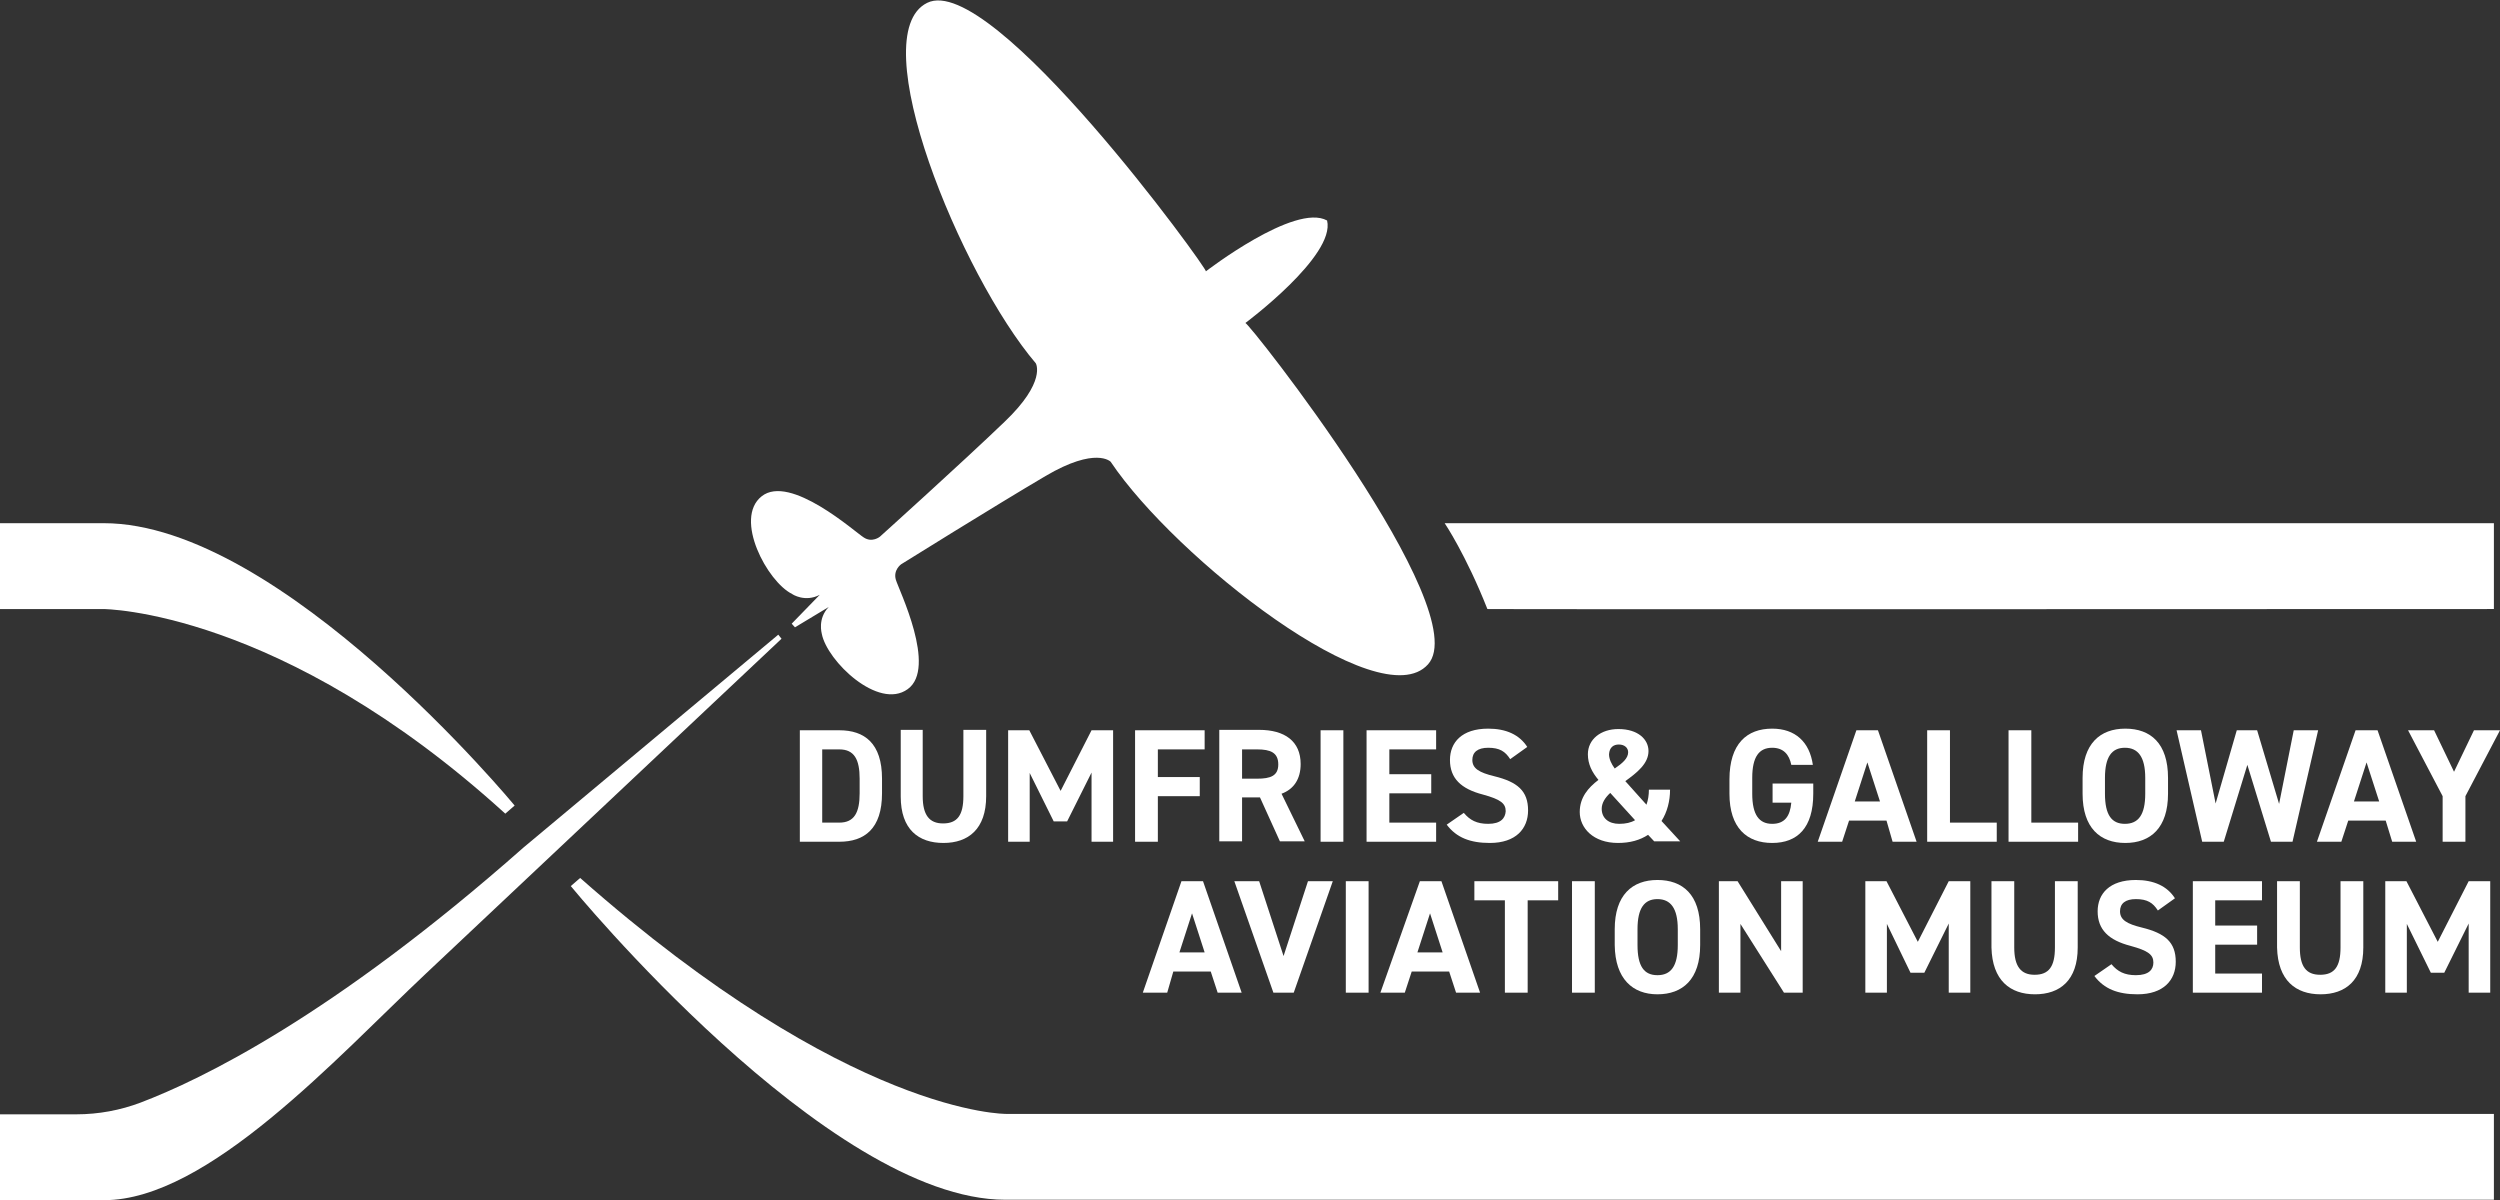 <?xml version="1.0" encoding="utf-8"?>
<!-- Generator: Adobe Illustrator 26.3.1, SVG Export Plug-In . SVG Version: 6.00 Build 0)  -->
<svg version="1.1" id="Layer_1" xmlns="http://www.w3.org/2000/svg" xmlns:xlink="http://www.w3.org/1999/xlink" x="0px" y="0px"
	 viewBox="0 0 614.5 295" style="enable-background:new 0 0 614.5 295;" xml:space="preserve">
<rect x="0" y="0" width="614.5" height="295" fill="#333333" stroke="none"/>
<style type="text/css">
	.st0{fill:none;}
	.st1{fill:#FFFFFF;}
</style>
<g>
	<path class="st0" d="M527.3,195.1v-3.9c0-5.2-1.7-7.4-5-7.4c-3.2,0-4.9,2.2-4.9,7.4v3.9c0,5.2,1.7,7.4,4.9,7.4
		C525.6,202.5,527.3,200.4,527.3,195.1z"/>
	<path class="st0" d="M309,184.2h-3.7v7.2h3.7c3.3,0,5.2-0.7,5.2-3.6C314.2,185,312.3,184.2,309,184.2z"/>
	<polygon class="st0" points="578.6,197 584.8,197 581.7,187.3 	"/>
	<polygon class="st0" points="293,224.5 289.9,234.1 296.1,234.1 	"/>
	<polygon class="st0" points="455.9,197 462.1,197 459,187.3 	"/>
	<path class="st0" d="M202.1,184.2v18h4.2c3.7,0,5-2.5,5-7.2v-3.6c0-4.7-1.3-7.2-5-7.2H202.1z"/>
	<path class="st0" d="M407.4,239.7c3.2,0,5-2.2,5-7.4v-3.9c0-5.2-1.7-7.4-5-7.4s-4.9,2.2-4.9,7.4v3.9
		C402.5,237.5,404.2,239.7,407.4,239.7z"/>
	<path class="st0" d="M401.8,201.6l-6.1-6.7c-1.2,1.2-2.1,2.4-2.1,3.9c0,2.3,1.7,3.7,4.3,3.7C399.5,202.5,400.8,202.2,401.8,201.6z"
		/>
	<path class="st0" d="M400.2,184.9c0-1-0.8-1.9-2.3-1.9c-1.3,0-2.3,0.8-2.3,2.4c0,1.2,0.6,2.4,1.4,3.5
		C398.8,187.6,400.2,186.4,400.2,184.9z"/>
	<polygon class="st0" points="354.6,234.1 351.5,224.5 348.4,234.1 	"/>
	<path class="st1" d="M613,149.7c0,0,0-21.5,0-21.1c0,0-259.1,0-257.9,0c0,0,5.2,7.7,10.5,21.1C365.6,149.8,613,149.7,613,149.7z"/>
	<path class="st1" d="M196.6,179.5v27.4h9.7c6.2,0,10.5-3.2,10.5-11.9v-3.6c0-8.7-4.3-11.9-10.5-11.9H196.6z M211.3,191.4v3.6
		c0,4.7-1.3,7.2-5,7.2h-4.2v-18h4.2C210,184.2,211.3,186.7,211.3,191.4z"/>
	<path class="st1" d="M221.4,179.5v16.3c0,8.1,4.4,11.4,10.5,11.4c6.1,0,10.5-3.4,10.5-11.5v-16.3h-5.6v16.3c0,4.7-1.5,6.7-5,6.7
		c-3.4,0-5-2.1-5-6.7v-16.3H221.4z"/>
	<polygon class="st1" points="273.6,206.9 273.6,179.5 268.3,179.5 260.7,194.4 253,179.5 247.8,179.5 247.8,206.9 253.1,206.9 
		253.1,190 259,201.9 262.3,201.9 268.3,189.9 268.3,206.9 	"/>
	<polygon class="st1" points="296.1,184.2 296.1,179.5 279,179.5 279,206.9 284.6,206.9 284.6,195.7 294.9,195.7 294.9,191 
		284.6,191 284.6,184.2 	"/>
	<path class="st1" d="M319.7,187.8c0-5.6-3.9-8.4-10.2-8.4h-9.8v27.4h5.6v-10.8h4.4l4.9,10.8h6.1l-5.7-11.7
		C318,194,319.7,191.5,319.7,187.8z M309,191.4h-3.7v-7.2h3.7c3.3,0,5.2,0.8,5.2,3.7C314.2,190.7,312.3,191.4,309,191.4z"/>
	<rect x="324.6" y="179.5" class="st1" width="5.6" height="27.4"/>
	<polygon class="st1" points="335.9,206.9 353,206.9 353,202.2 341.5,202.2 341.5,195 351.8,195 351.8,190.3 341.5,190.3 
		341.5,184.2 353,184.2 353,179.5 335.9,179.5 	"/>
	<path class="st1" d="M365.8,202.5c-2.8,0-4.5-0.9-6-2.7l-4.2,2.9c2.4,3.2,5.8,4.5,10.6,4.5c6.4,0,9.4-3.5,9.4-8
		c0-4.8-2.6-7-8.3-8.4c-3.7-0.9-5.4-1.9-5.4-4c0-1.9,1.3-3,3.9-3c2.8,0,4.2,0.9,5.4,2.8l4.2-3c-1.9-3-5.2-4.5-9.6-4.5
		c-6.5,0-9.4,3.4-9.4,7.7c0,4.5,2.7,7.1,8.1,8.5c4.4,1.2,5.6,2.2,5.6,4.1C370,201.1,368.9,202.5,365.8,202.5z"/>
	<path class="st1" d="M405.1,205.2l1.5,1.6h6.4l-4.6-5c1.4-2.2,2.1-4.9,2.1-7.7h-5.2c0,1.3-0.2,2.6-0.6,3.7l-5.2-5.8
		c2.9-2.1,5.7-4.3,5.7-7.4c0-2.8-2.5-5.4-7.4-5.4c-4.3,0-7.5,2.5-7.5,6.2c0,2.4,1,4.4,2.6,6.3c-2.5,1.9-4.6,4.3-4.6,7.9
		c0,3.9,3.3,7.6,9.4,7.6C400.7,207.2,403.1,206.5,405.1,205.2z M397.9,183c1.5,0,2.3,0.9,2.3,1.9c0,1.5-1.4,2.7-3.3,4
		c-0.8-1.1-1.4-2.3-1.4-3.5C395.6,183.7,396.6,183,397.9,183z M393.7,198.8c0-1.4,0.8-2.7,2.1-3.9l6.1,6.7c-1,0.6-2.3,0.9-3.9,0.9
		C395.4,202.5,393.7,201.1,393.7,198.8z"/>
	<path class="st1" d="M445.7,192.6h-10v4.7h4.6c-0.3,3.3-1.6,5.2-4.7,5.2c-3.2,0-4.9-2.2-4.9-7.4v-3.9c0-5.2,1.7-7.4,4.9-7.4
		c2.8,0,4.2,1.7,4.7,4.2h5.3c-0.8-5.6-4.3-8.9-10-8.9c-6.2,0-10.5,3.7-10.5,12.5v3.5c0,8.4,4.3,12.1,10.5,12.1
		c6.2,0,10.1-3.7,10.1-12.1V192.6z"/>
	<path class="st1" d="M465.2,206.9h5.9l-9.5-27.4h-5.3l-9.5,27.4h6l1.7-5.2h9.2L465.2,206.9z M455.9,197l3.1-9.6l3.1,9.6H455.9z"/>
	<polygon class="st1" points="490.8,202.2 479.3,202.2 479.3,179.5 473.7,179.5 473.7,206.9 490.8,206.9 	"/>
	<polygon class="st1" points="510.8,202.2 499.3,202.2 499.3,179.5 493.7,179.5 493.7,206.9 510.8,206.9 	"/>
	<path class="st1" d="M532.9,195.1v-3.9c0-8.5-4.3-12.1-10.5-12.1c-6.2,0-10.5,3.7-10.5,12.1v3.9c0,8.4,4.3,12.1,10.5,12.1
		C528.6,207.2,532.9,203.5,532.9,195.1z M517.4,195.1v-3.9c0-5.2,1.7-7.4,4.9-7.4c3.2,0,5,2.2,5,7.4v3.9c0,5.2-1.7,7.4-5,7.4
		C519.1,202.5,517.4,200.4,517.4,195.1z"/>
	<polygon class="st1" points="563.5,206.9 569.8,179.5 563.8,179.5 560.2,197.6 554.8,179.5 549.8,179.5 544.6,197.5 541,179.5 
		535,179.5 541.3,206.9 546.6,206.9 552.4,188 558.2,206.9 	"/>
	<path class="st1" d="M588,206.9h5.9l-9.5-27.4H579l-9.5,27.4h6l1.7-5.2h9.2L588,206.9z M578.6,197l3.1-9.6l3.1,9.6H578.6z"/>
	<polygon class="st1" points="608.1,179.5 603.2,189.7 598.3,179.5 591.9,179.5 600.4,195.7 600.4,206.9 606,206.9 606,195.7 
		614.5,179.5 	"/>
	<path class="st1" d="M288.4,238.8h9.2l1.7,5.2h5.9l-9.5-27.4h-5.3l-9.5,27.4h6L288.4,238.8z M293,224.5l3.1,9.6h-6.2L293,224.5z"/>
	<polygon class="st1" points="318,244 327.6,216.6 321.5,216.6 315.5,235 309.5,216.6 303.4,216.6 313,244 	"/>
	<rect x="330.8" y="216.6" class="st1" width="5.6" height="27.4"/>
	<path class="st1" d="M339.3,244h6l1.7-5.2h9.2l1.7,5.2h5.9l-9.5-27.4h-5.3L339.3,244z M354.6,234.1h-6.2l3.1-9.6L354.6,234.1z"/>
	<polygon class="st1" points="375.5,244 375.5,221.3 383,221.3 383,216.6 362.4,216.6 362.4,221.3 369.9,221.3 369.9,244 	"/>
	<rect x="386.4" y="216.6" class="st1" width="5.6" height="27.4"/>
	<path class="st1" d="M407.4,244.4c6.2,0,10.5-3.7,10.5-12.1v-3.9c0-8.5-4.3-12.1-10.5-12.1c-6.2,0-10.5,3.7-10.5,12.1v3.9
		C397,240.6,401.3,244.4,407.4,244.4z M402.5,228.4c0-5.2,1.7-7.4,4.9-7.4s5,2.2,5,7.4v3.9c0,5.2-1.7,7.4-5,7.4s-4.9-2.2-4.9-7.4
		V228.4z"/>
	<polygon class="st1" points="437.8,233.8 427.1,216.6 422.5,216.6 422.5,244 427.8,244 427.8,227.1 438.5,244 443.1,244 
		443.1,216.6 437.8,216.6 	"/>
	<polygon class="st1" points="484.3,244 484.3,216.6 479,216.6 471.4,231.5 463.7,216.6 458.5,216.6 458.5,244 463.8,244 
		463.8,227.1 469.6,239.1 473,239.1 479,227 479,244 	"/>
	<path class="st1" d="M500.2,244.4c6.1,0,10.5-3.4,10.5-11.5v-16.3h-5.6v16.3c0,4.7-1.5,6.7-5,6.7c-3.4,0-5-2.1-5-6.7v-16.3h-5.6
		v16.3C489.7,241,494.1,244.4,500.2,244.4z"/>
	<path class="st1" d="M525,239.7c-2.8,0-4.5-0.9-6-2.7l-4.2,2.9c2.4,3.2,5.8,4.5,10.6,4.5c6.4,0,9.4-3.5,9.4-8c0-4.8-2.6-7-8.3-8.4
		c-3.7-0.9-5.4-1.9-5.4-4c0-1.9,1.3-3,3.9-3c2.8,0,4.2,0.9,5.4,2.8l4.2-3c-1.9-3-5.2-4.5-9.6-4.5c-6.5,0-9.4,3.4-9.4,7.7
		c0,4.5,2.7,7.1,8.1,8.5c4.4,1.2,5.6,2.2,5.6,4.1C529.3,238.3,528.2,239.7,525,239.7z"/>
	<polygon class="st1" points="556,221.3 556,216.6 539,216.6 539,244 556,244 556,239.3 544.5,239.3 544.5,232.2 554.8,232.2 
		554.8,227.5 544.5,227.5 544.5,221.3 	"/>
	<path class="st1" d="M570.4,244.4c6.1,0,10.5-3.4,10.5-11.5v-16.3h-5.6v16.3c0,4.7-1.5,6.7-5,6.7s-5-2.1-5-6.7v-16.3h-5.6v16.3
		C559.9,241,564.3,244.4,570.4,244.4z"/>
	<polygon class="st1" points="612.1,244 612.1,216.6 606.8,216.6 599.2,231.5 591.5,216.6 586.3,216.6 586.3,244 591.6,244 
		591.6,227.1 597.5,239.1 600.8,239.1 606.8,227 606.8,244 	"/>
	<path class="st1" d="M194.7,146c0.1,0.1,3.2,2.1,6.8,0.2l-6.9,7.1l0.8,0.9l8.3-5c-2.8,2.9-1.7,6.5-1.7,6.6
		c1.3,6.7,13.9,18.8,21.1,13.6c7.3-5.2-2.2-24.5-2.9-26.9c-0.7-2.4,1.3-3.8,1.3-3.8s23.1-14.4,35.5-21.7c12.4-7.3,16-3.5,16-3.5
		c15.8,23.6,66.1,63.1,78,49.8c11.9-13.2-44.6-84.8-44.9-83.9c0,0,22.2-16.5,20.1-25.2l0,0c-7.9-4.4-29.8,12.5-29.8,12.5
		c0.9,0-52.6-73.9-68.5-66c-16,7.9,8.3,67,26.7,88.6c0,0,2.7,4.5-7.7,14.4c-10.4,10-30.6,28.2-30.6,28.2s-1.9,1.6-4,0.2
		c-2.1-1.3-18.1-15.7-25.1-10.1C180.3,127.5,188.6,143,194.7,146z"/>
	<path class="st1" d="M124.2,200l2.3-2c0,0-57.3-69.4-101-69.4H0v21.1h25.3C25.3,149.7,68.9,149.7,124.2,200z"/>
	<path class="st1" d="M142.6,215.8l-2.3,2c0,0,63.1,77.1,106.8,77.1H613v-21.1H247.4C247.4,273.8,209,274.4,142.6,215.8z"/>
	<path class="st1" d="M192.1,157l-0.8-1l-62.6,52.3c-47.1,41.6-79.4,57.1-94.1,62.7c-5,1.9-10.4,2.9-15.8,2.9H0V295h25.6
		c25.5,0,57.2-35.1,79.2-55.8l0,0L192.1,157z"/>
</g>
</svg>

